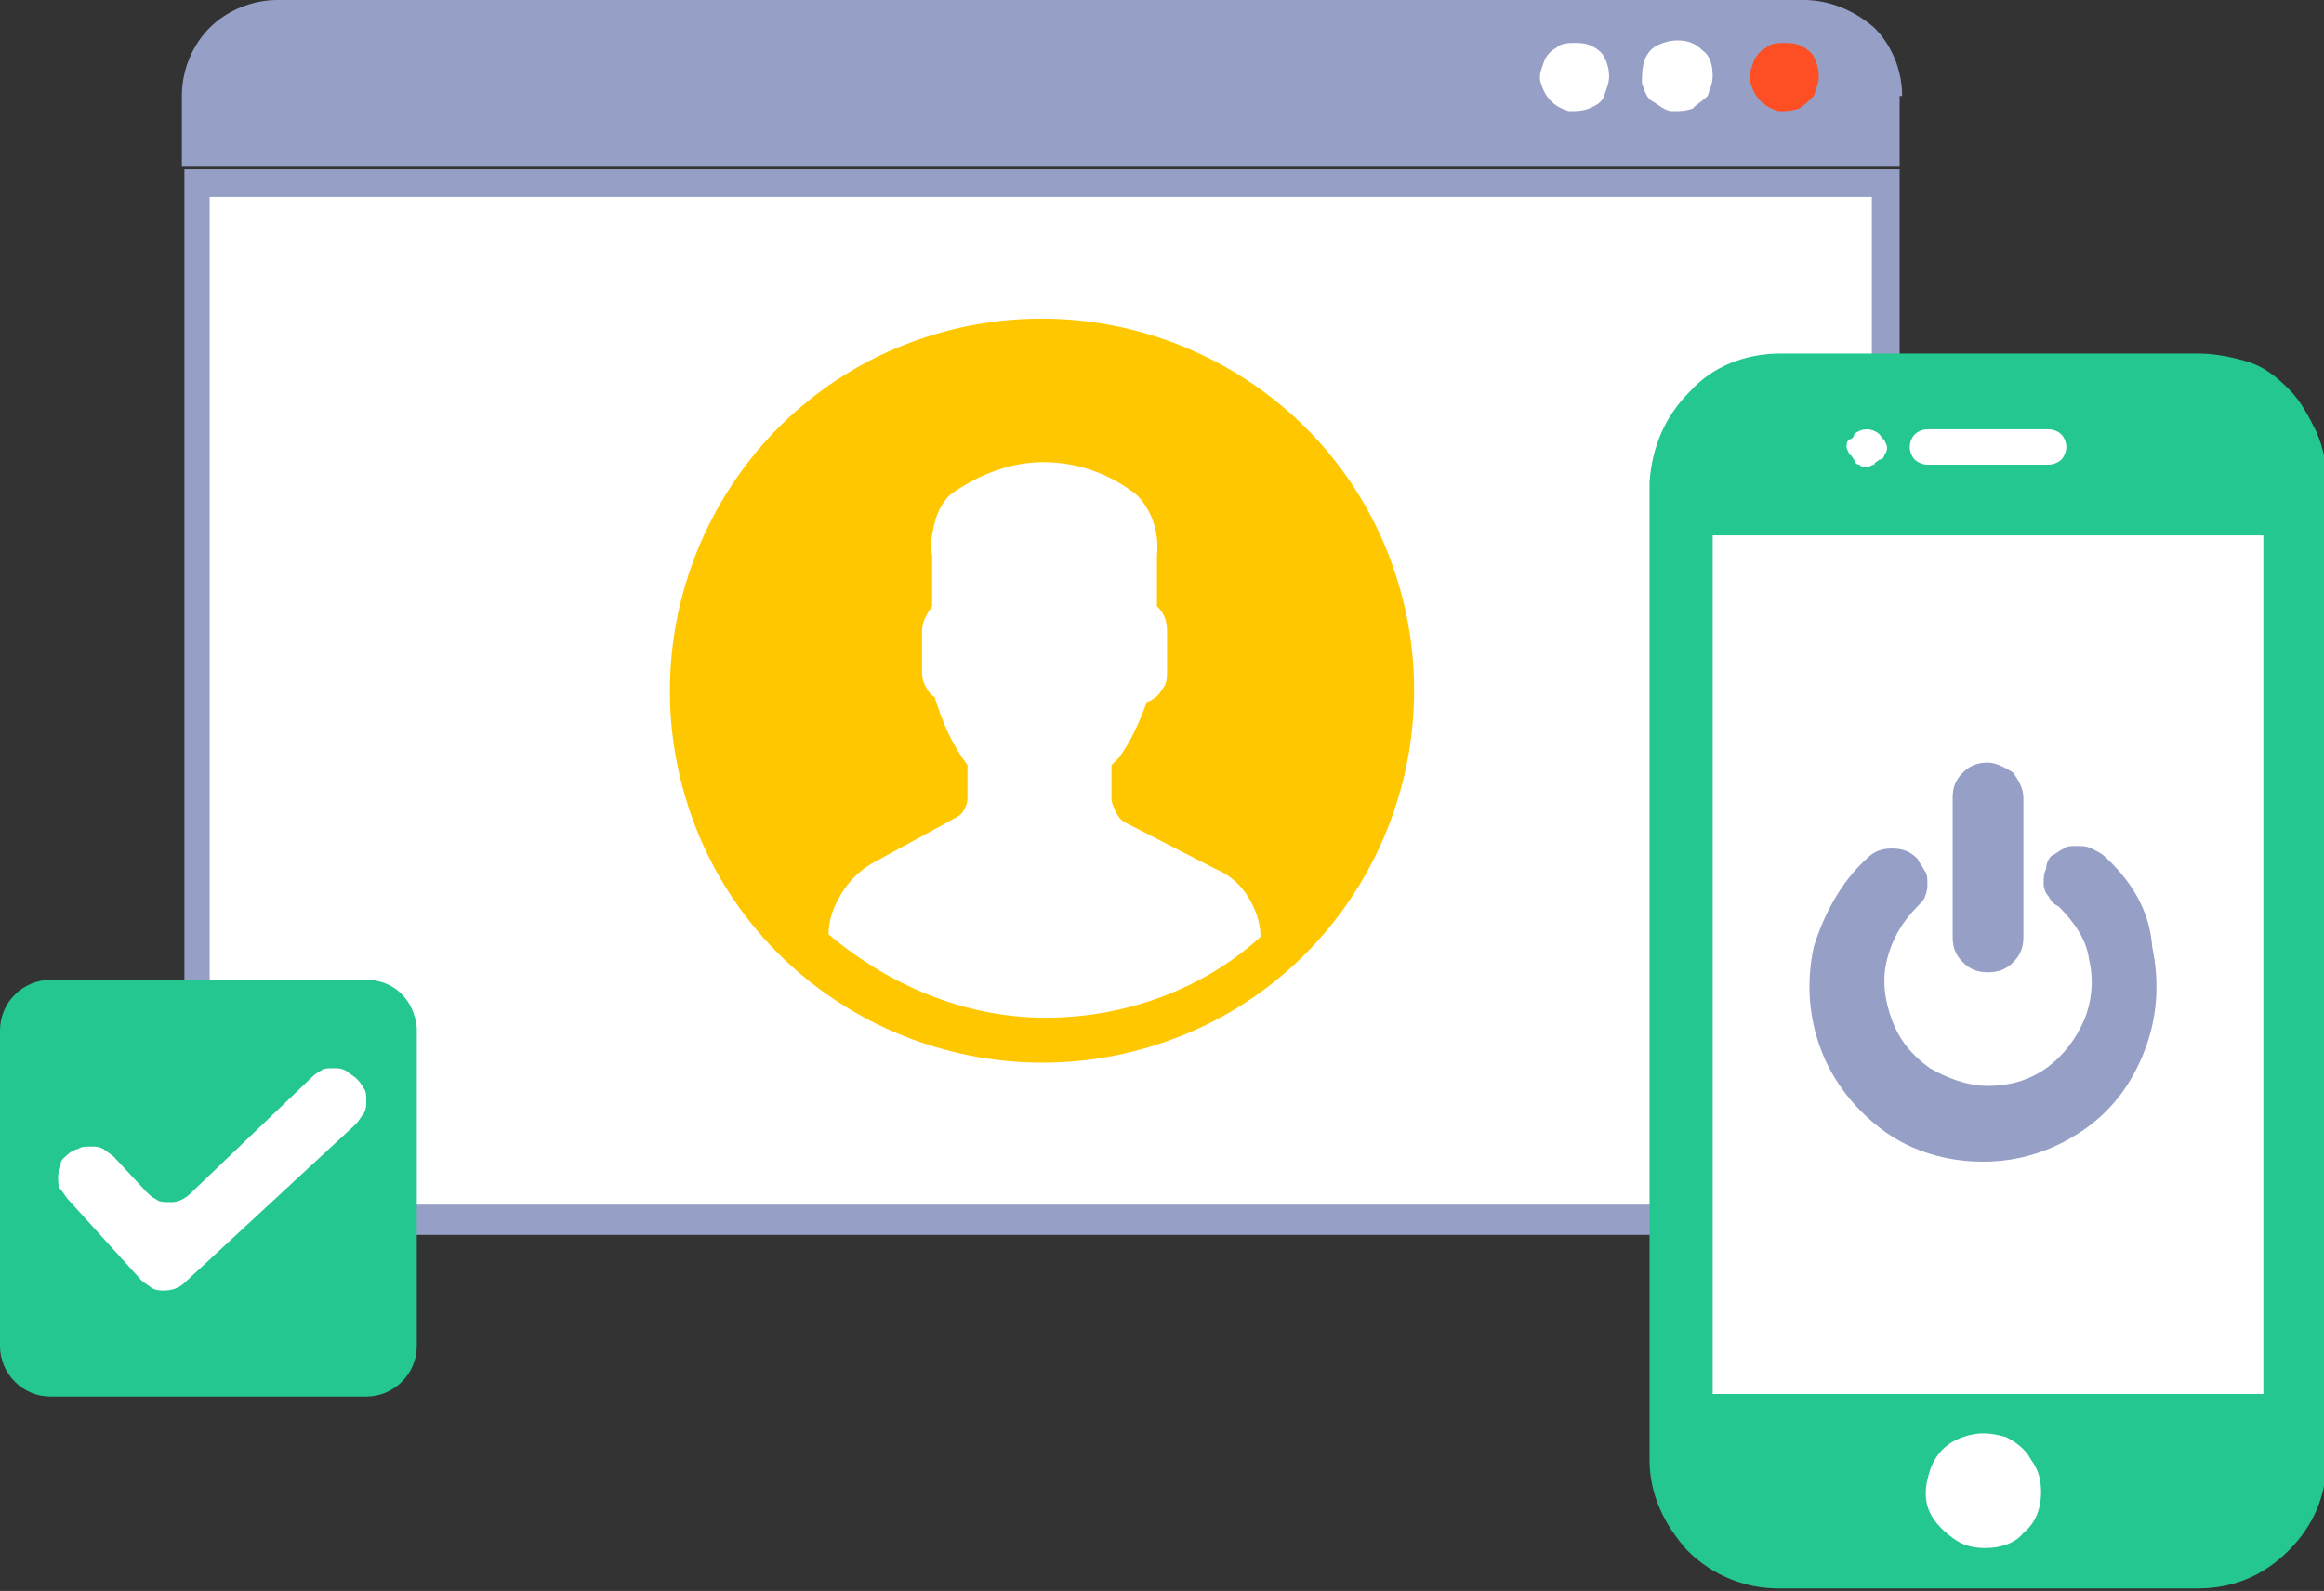 <svg version="1.1" id="Layer_1" xmlns="http://www.w3.org/2000/svg" x="0" y="0" style="enable-background:new 0 0 92 63" xml:space="preserve" width="92" height="63"><rect width="100%" height="100%" fill="#333333" stroke="none"/><style>.st0{fill:#fff}.st1{fill:#969fc6}.st4{fill:#24c78f}</style><path class="st0" d="M11 48.3c-.9 0-1.7-.3-2.3-1-.6-.6-1-1.4-1-2.3V7.2h66.9V45c0 .9-.3 1.7-1 2.3-.6.6-1.4 1-2.3 1H11z"/><path class="st1" d="M74.1 7.8V45a2.732 2.732 0 0 1-2.7 2.7H11A2.732 2.732 0 0 1 8.3 45V7.8h65.8zm1.2-1.1h-68V45c0 1 .4 2 1.1 2.7.6.8 1.6 1.2 2.6 1.2h60.4c1 0 2-.4 2.7-1.1.7-.7 1.1-1.7 1.1-2.7V6.7zM75.3 3.8c0-1-.4-2-1.1-2.7C73.4.4 72.4 0 71.4 0H11c-1 0-2 .4-2.7 1.1-.7.7-1.1 1.7-1.1 2.7v2.8h68V3.8z"/><path class="st0" d="M63.7 3c0 .3-.1.5-.2.8s-.4.4-.6.5c-.3.1-.5.1-.8.1-.3-.1-.5-.2-.7-.4-.2-.2-.3-.4-.4-.7-.1-.3 0-.5.1-.8.1-.3.3-.5.5-.6.2-.2.5-.2.8-.2.4 0 .7.1 1 .4.1.1.3.5.3.9zM67.8 3c0 .3-.1.5-.2.8-.2.2-.4.3-.6.5-.3.1-.5.1-.8.1s-.6-.3-.8-.4-.3-.4-.4-.7c0-.3 0-.6.1-.9.1-.3.3-.5.5-.6s.5-.2.8-.2c.4 0 .7.1 1 .4.3.2.4.6.4 1z"/><path d="M72 3c0 .3-.1.5-.2.8-.2.2-.4.4-.6.5-.3.1-.5.1-.8.1-.3-.1-.5-.2-.7-.4-.2-.2-.3-.4-.4-.7-.1-.3 0-.5.1-.8.1-.3.3-.5.5-.6.2-.2.5-.2.8-.2.4 0 .7.1 1 .4.1.1.3.5.3.9z" style="fill:#fd4f23"/><path d="M46 41.3c7.7-2.6 11.8-11 9.2-18.7-2.6-7.7-11-11.8-18.7-9.2-7.7 2.6-11.8 11-9.2 18.7 2.6 7.7 11 11.8 18.7 9.2z" style="fill:#ffc700"/><path class="st0" d="M41.4 40.3c3.1 0 6.2-1.1 8.5-3.2 0-.6-.2-1.1-.5-1.6s-.8-.9-1.3-1.1l-3.5-1.8c-.2-.1-.3-.2-.4-.4-.1-.2-.2-.4-.2-.6v-1.3l.3-.3c.5-.7.8-1.4 1.1-2.2.3-.1.5-.3.6-.5.2-.2.2-.5.2-.8V25c0-.4-.1-.7-.4-1v-2c.1-.9-.2-1.8-.8-2.4-1-.8-2.3-1.3-3.7-1.3-1.3 0-2.6.5-3.7 1.3-.3.3-.5.7-.6 1.1-.1.4-.2.9-.1 1.3v2c-.2.3-.4.6-.4 1v1.5c0 .2 0 .4.1.6.1.2.2.4.4.5.3 1 .7 1.9 1.3 2.7v1.2c0 .2 0 .3-.1.5s-.2.3-.4.4l-3.3 1.8c-.5.3-.9.7-1.2 1.2-.3.5-.5 1-.5 1.6 2.5 2.1 5.5 3.3 8.6 3.3z"/><path class="st4" d="M14.5 38.8H2c-1.1 0-2 .9-2 2v12.5c0 1.1.9 2 2 2h12.5c1.1 0 2-.9 2-2V40.7c-.1-1.1-.9-1.9-2-1.9z"/><path class="st0" d="M7.3 50.8c-.2.2-.5.3-.8.3-.2 0-.3 0-.5-.1-.1-.1-.3-.2-.4-.3l-2.9-3.2c-.1-.1-.2-.3-.3-.4-.1-.1-.1-.3-.1-.5s.1-.3.1-.5.2-.3.3-.4c.1-.1.3-.2.4-.2.1-.1.3-.1.5-.1s.3 0 .5.1c.1.1.3.2.4.3l1.3 1.4c.1.1.2.2.4.3.1.1.3.1.5.1s.3 0 .5-.1.3-.2.4-.3l4.7-4.5c.1-.1.2-.2.4-.3.1-.1.3-.1.5-.1s.3 0 .5.1c.1.1.3.2.4.3.1.1.2.2.3.4.1.1.1.3.1.5s0 .3-.1.5c-.1.1-.2.3-.3.4l-6.8 6.3z"/><path class="st4" d="M87 14H70.5c-1.4 0-2.7.5-3.6 1.5-1 1-1.5 2.2-1.6 3.6v38.7c0 1.4.6 2.6 1.5 3.6 1 1 2.3 1.5 3.6 1.5H87c1.4 0 2.6-.5 3.6-1.5s1.5-2.2 1.5-3.6V19.1c0-.7-.1-1.3-.4-2-.3-.6-.6-1.2-1.1-1.7-.5-.5-1-.9-1.7-1.1S87.6 14 87 14z"/><path class="st0" d="M89.6 55.2H67.8v-34h21.8v34z"/><path class="st1" d="M78.7 30.2c-.4 0-.7.1-1 .4-.3.3-.4.6-.4 1v5.5c0 .4.1.7.4 1 .3.3.6.4 1 .4s.7-.1 1-.4c.3-.3.4-.6.4-1v-5.5c0-.4-.2-.7-.4-1-.3-.2-.7-.4-1-.4z"/><path class="st1" d="M83.3 33.9c-.1-.1-.3-.2-.5-.3-.2-.1-.4-.1-.6-.1-.2 0-.4 0-.5.1-.2.1-.3.2-.5.3-.1.1-.2.3-.2.5-.1.2-.1.4-.1.6 0 .2.1.4.2.5.1.2.2.3.4.4.6.6 1.1 1.3 1.2 2.1.2.8.1 1.7-.2 2.4s-.8 1.4-1.5 1.9-1.5.7-2.3.7c-.8 0-1.6-.3-2.3-.7-.7-.5-1.2-1.1-1.5-1.9s-.4-1.6-.2-2.4c.2-.8.6-1.5 1.2-2.1.1-.1.3-.3.3-.4.1-.2.1-.4.1-.5 0-.2 0-.4-.1-.5-.1-.2-.2-.3-.3-.5-.3-.3-.6-.4-1-.4s-.7.1-1 .4c-1 .9-1.7 2.2-2.1 3.5-.3 1.4-.2 2.8.3 4.1.5 1.3 1.4 2.4 2.5 3.2 1.1.8 2.5 1.2 3.9 1.2s2.7-.4 3.9-1.2 2-1.9 2.5-3.2c.5-1.3.6-2.7.3-4.1-.1-1.5-.9-2.7-1.9-3.6z"/><path class="st0" d="M76.3 17h4.8c.2 0 .4.1.5.2.1.1.2.3.2.5s-.1.4-.2.5c-.1.1-.3.2-.5.2h-4.8c-.2 0-.4-.1-.5-.2-.1-.1-.2-.3-.2-.5s.1-.4.2-.5c.1-.1.3-.2.5-.2zM73.4 17.2c.1-.1.3-.2.5-.2s.4.1.5.2c.1.1.1.2.2.2 0 .1.1.2.1.3 0 .1 0 .2-.1.3 0 .1-.1.2-.2.2-.1.1-.2.1-.2.2-.1 0-.2.1-.3.1-.1 0-.2 0-.3-.1-.1 0-.2-.1-.2-.2-.1-.1-.1-.2-.2-.2 0-.1-.1-.2-.1-.3 0-.1 0-.2.1-.3.1 0 .2-.1.2-.2zM78.6 61.3c-.5 0-.9-.1-1.3-.4-.4-.3-.7-.6-.9-1-.2-.4-.2-.9-.1-1.3.1-.5.3-.9.6-1.2.3-.3.7-.5 1.2-.6.5-.1.9 0 1.3.1.4.2.8.5 1 .9.3.4.4.8.4 1.3 0 .6-.2 1.2-.7 1.6-.3.4-.9.6-1.5.6z"/></svg>